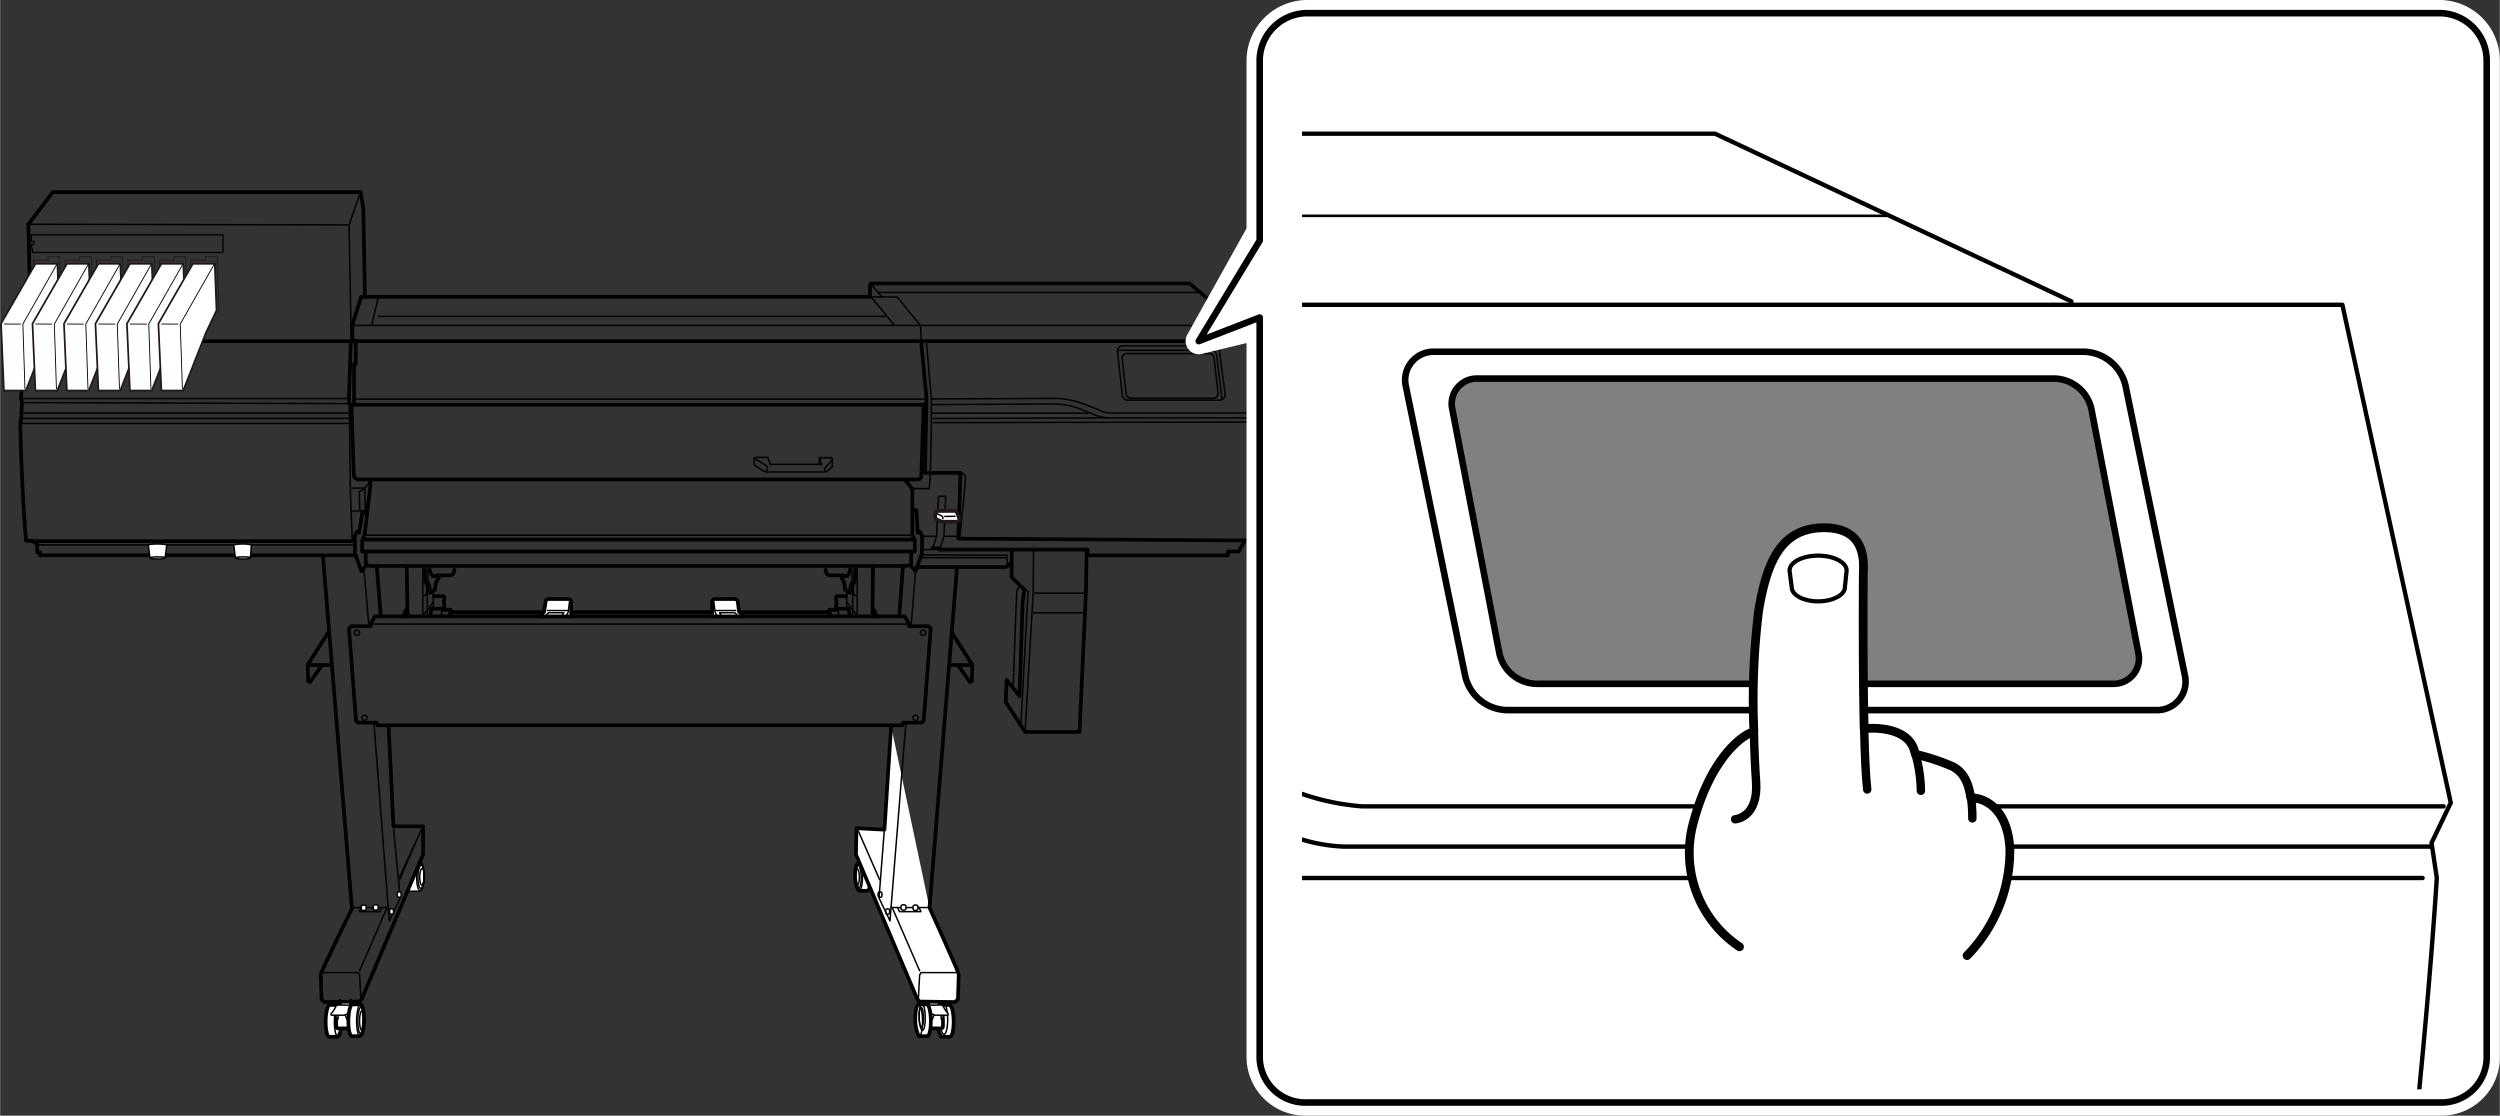 <svg xmlns="http://www.w3.org/2000/svg" xmlns:xlink="http://www.w3.org/1999/xlink" width="100.59mm" height="44.89mm" viewBox="0 0 285.13 127.26"><rect x="0" y="0" width="285.13" height="127.26" fill="#333333" stroke="none"/><defs><style>.cls-1,.cls-11,.cls-12,.cls-16,.cls-17,.cls-18,.cls-21,.cls-22,.cls-23,.cls-3,.cls-5,.cls-6,.cls-9{fill:none;}.cls-10,.cls-13,.cls-14,.cls-2,.cls-20,.cls-4,.cls-7,.cls-8{fill:#fff;}.cls-11,.cls-14,.cls-16,.cls-17,.cls-18,.cls-19,.cls-2,.cls-21,.cls-22,.cls-23,.cls-3,.cls-4,.cls-5,.cls-6,.cls-8,.cls-9{stroke:#000;}.cls-13,.cls-14,.cls-16,.cls-17,.cls-18,.cls-19,.cls-2,.cls-21,.cls-22,.cls-23,.cls-3,.cls-4,.cls-5{stroke-linecap:round;stroke-linejoin:round;}.cls-2,.cls-5,.cls-7{stroke-width:0.42px;}.cls-3,.cls-4,.cls-6,.cls-8{stroke-width:0.17px;}.cls-10,.cls-11,.cls-12,.cls-6,.cls-7,.cls-8,.cls-9{stroke-miterlimit:10;}.cls-10,.cls-12,.cls-7{stroke:#231815;}.cls-9{stroke-width:0.15px;}.cls-10{stroke-width:0.2px;}.cls-11,.cls-12{stroke-width:0.1px;}.cls-13{stroke:#fff;stroke-width:3px;}.cls-14,.cls-18,.cls-19{stroke-width:0.75px;}.cls-15{clip-path:url(#clip-path);}.cls-16{stroke-width:0.5px;}.cls-17{stroke-width:0.3px;}.cls-19{fill:gray;}.cls-22{stroke-width:0.96px;}.cls-23{stroke-width:0.48px;}</style><clipPath id="clip-path"><rect class="cls-1" x="148.5" y="7.91" width="132.26" height="116.35"/></clipPath></defs><g id="レイヤー_2" data-name="レイヤー 2"><path class="cls-2" d="M38.61,114.63c-.1,0-1,0-1,0-.25,0-.46.79-.48,1.79s.16,1.83.41,1.84.95,0,1,0,.46-.78.48-1.78S38.86,114.64,38.61,114.63Z"/><ellipse class="cls-3" cx="38.57" cy="116.44" rx="1.81" ry="0.45" transform="translate(-78.52 152.98) rotate(-89)"/><path class="cls-2" d="M38.75,114.15v.58a9.18,9.18,0,0,0-.4,1.28,9.88,9.88,0,0,0,0,1.17l.14.12H40l0-3.15"/><polyline class="cls-4" points="38.21 115.6 38.4 116.25 38.54 116.25 38.54 115.46"/><polyline class="cls-4" points="39.26 115.57 39.56 116.27 39.82 116.27 40.01 115.36"/><path class="cls-4" d="M38.3,114.79a3.39,3.39,0,0,1-.46.73c-.18.16-.1.29,0,.28l1.37,0a.91.91,0,0,0,.6-.37c.09-.17.26-.56.26-.56s.09-.25-.19-.23-1.15,0-1.15,0A.41.41,0,0,0,38.3,114.79Z"/><path class="cls-2" d="M41.11,114.57h-.93c-.23,0-.44.78-.46,1.78s.16,1.83.39,1.84.85,0,.93,0c.24,0,.44-.79.46-1.79S41.35,114.59,41.11,114.57Z"/><ellipse class="cls-3" cx="41.15" cy="116.39" rx="1.51" ry="0.35" transform="translate(-75.9 155.64) rotate(-89.07)"/><ellipse class="cls-3" cx="41.08" cy="116.39" rx="1.81" ry="0.42" transform="translate(-75.96 155.56) rotate(-89.07)"/><ellipse class="cls-3" cx="41.26" cy="116.39" rx="1.1" ry="0.26" transform="translate(-75.79 155.76) rotate(-89.07)"/><path class="cls-4" d="M46.65,101c0,.88.09.65.33.66s.84,0,.93,0,.44-.69.45-1.57-.15-1.6-.38-1.61"/><ellipse class="cls-3" cx="48.02" cy="100.02" rx="1.33" ry="0.35" transform="translate(-52.9 146.14) rotate(-88.92)"/><ellipse class="cls-3" cx="47.94" cy="100.02" rx="1.59" ry="0.42" transform="translate(-52.97 146.06) rotate(-88.92)"/><ellipse class="cls-3" cx="48.13" cy="100.02" rx="0.96" ry="0.26" transform="translate(-52.79 146.25) rotate(-88.92)"/><line class="cls-3" x1="47.34" y1="96.19" x2="45.57" y2="100.35"/><line class="cls-5" x1="36.82" y1="63.45" x2="40.12" y2="103.56"/><path class="cls-5" d="M37.37,72.22l-2.3,3.64.07,1.79a.14.14,0,0,0,.26.07L36.62,76"/><line class="cls-5" x1="35.07" y1="75.86" x2="37.62" y2="75.86"/><line class="cls-3" x1="41.48" y1="64.81" x2="42.06" y2="71.35"/><line class="cls-5" x1="42.97" y1="64.68" x2="43.42" y2="70.3"/><line class="cls-5" x1="46.37" y1="64.68" x2="46.47" y2="70.33"/><path class="cls-5" d="M46.37,69.49a1.62,1.62,0,0,0-.34.84"/><line class="cls-3" x1="48.21" y1="64.99" x2="48.21" y2="70.3"/><path class="cls-3" d="M48.71,64.91l.12,1.4a1.75,1.75,0,0,1,.28.7,3.18,3.18,0,0,1,0,.58"/><path class="cls-5" d="M48.39,64.91l.11,1.4a1.75,1.75,0,0,1,.28.7,2.33,2.33,0,0,1,0,.58h.33l.49-.33a5.55,5.55,0,0,1,.14-.88A1,1,0,0,1,50,66l.09-.3"/><path class="cls-5" d="M51.81,65a.74.74,0,0,1-.35.63l-1.63,0-.16.09h-.28A.94.94,0,0,1,49,65"/><line class="cls-3" x1="49.41" y1="67.36" x2="49.41" y2="69.38"/><path class="cls-5" d="M51.51,69.75a.68.68,0,0,0-.14-.2H50.6l-.14-.12H49.2s-.09,0-.09.84"/><path class="cls-3" d="M50.46,69.43a1.91,1.91,0,0,0-.12.88"/><line class="cls-3" x1="48.22" y1="68.08" x2="48.8" y2="67.59"/><line class="cls-3" x1="49.39" y1="68.66" x2="48.29" y2="70.15"/><line class="cls-3" x1="48.71" y1="66.66" x2="48.73" y2="70.29"/><polyline class="cls-5" points="61.98 69.83 51.34 69.83 51.34 70.31"/><line class="cls-5" x1="81.09" y1="69.82" x2="65.18" y2="69.82"/><path class="cls-5" d="M49.48,68h1.05c.23,0,.11.44.09.58s.09,1,.09,1"/><line class="cls-3" x1="42.26" y1="71.18" x2="103.71" y2="71.18"/><circle class="cls-3" cx="40.7" cy="72.18" r="0.3"/><circle class="cls-3" cx="41.56" cy="81.87" r="0.3"/><path class="cls-5" d="M44.31,82.8l.55,11.45h3.38l0,3.22-7,16.49-.22.28L37,114.3l-.34-.31s-.09-2.64-.09-2.86,3.59-7.57,3.59-7.57"/><polyline class="cls-3" points="44.88 94.59 45.63 102.44 44.39 105.04 44.26 103.52 43.52 103.52 43.3 103.99 41 103.99 41.12 103.56"/><line class="cls-3" x1="44.26" y1="103.52" x2="42.63" y2="82.43"/><line class="cls-3" x1="43.52" y1="103.52" x2="40.21" y2="103.52"/><path class="cls-4" d="M41.75,103.4c0-.1-.12-.17-.28-.17s-.28.07-.28.17v.29c0,.09.13.17.28.17s.28-.08.28-.17Z"/><path class="cls-4" d="M43.12,103.37c0-.1-.12-.17-.28-.17s-.28.07-.28.17v.29c0,.09.13.16.28.16s.28-.07.28-.16Z"/><path class="cls-4" d="M44.76,104.27c.07,0,.12-.14.12-.3s-.06-.31-.13-.3h-.21c-.07,0-.12.13-.12.3s.06.3.13.3Z"/><path class="cls-4" d="M45.63,102.34c.07,0,.12-.13.12-.3s-.06-.3-.13-.3h-.21c-.07,0-.12.14-.12.3s.06.3.13.3Z"/><line class="cls-3" x1="44.08" y1="103.65" x2="41" y2="110.73"/><polyline class="cls-3" points="36.59 110.94 40.84 110.94 41 111.22 41.16 114.08"/><path class="cls-2" d="M107.27,114.63c.1,0,1,0,1,0,.25,0,.47.79.49,1.79s-.17,1.83-.42,1.84c-.09,0-1,0-1,0s-.46-.78-.48-1.78S107,114.64,107.27,114.63Z"/><ellipse class="cls-3" cx="107.31" cy="116.44" rx="0.45" ry="1.81" transform="matrix(1, -0.02, 0.02, 1, -2.01, 1.88)"/><path class="cls-2" d="M107.14,114.15v.58a8.23,8.23,0,0,1,.39,1.28,9.88,9.88,0,0,1,0,1.17l-.13.12h-1.54l0-3.15"/><polyline class="cls-4" points="107.67 115.6 107.48 116.25 107.34 116.25 107.34 115.46"/><polyline class="cls-4" points="106.62 115.57 106.32 116.27 106.06 116.27 105.88 115.36"/><path class="cls-4" d="M107.58,114.79a3.39,3.39,0,0,0,.46.73c.19.16.1.29,0,.28l-1.37,0a.94.94,0,0,1-.6-.37c-.09-.17-.26-.56-.26-.56s-.09-.25.19-.23,1.16,0,1.16,0A.39.39,0,0,1,107.58,114.79Z"/><path class="cls-2" d="M104.77,114.57h.93c.24,0,.44.78.46,1.78s-.16,1.83-.39,1.84-.84,0-.93,0-.44-.79-.46-1.79S104.54,114.59,104.77,114.57Z"/><ellipse class="cls-3" cx="104.73" cy="116.39" rx="0.35" ry="1.51" transform="matrix(1, -0.02, 0.02, 1, -1.88, 1.72)"/><ellipse class="cls-3" cx="104.8" cy="116.39" rx="0.42" ry="1.81" transform="translate(-1.88 1.72) rotate(-0.93)"/><ellipse class="cls-3" cx="104.62" cy="116.39" rx="0.26" ry="1.1" transform="matrix(1, -0.02, 0.02, 1, -1.88, 1.72)"/><path class="cls-2" d="M97.91,98.43c.09,0,.84,0,.93,0s.44.69.46,1.57-.16,1.6-.39,1.61-.85,0-.94,0-.43-.69-.45-1.57S97.67,98.44,97.91,98.43Z"/><ellipse class="cls-3" cx="97.87" cy="100.02" rx="0.35" ry="1.33" transform="translate(-1.87 1.87) rotate(-1.08)"/><ellipse class="cls-3" cx="97.94" cy="100.02" rx="0.42" ry="1.59" transform="translate(-1.87 1.87) rotate(-1.08)"/><ellipse class="cls-3" cx="97.75" cy="100.02" rx="0.26" ry="0.96" transform="translate(-1.87 1.87) rotate(-1.08)"/><path class="cls-2" d="M106,103.52s3.34,7.39,3.34,7.61-.09,2.86-.09,2.86l-.34.31-4.07-.06-.22-.28-7-16.49.06-3,3.19.17.76-11.79"/><line class="cls-3" x1="100.32" y1="100.35" x2="97.68" y2="94.31"/><line class="cls-5" x1="109.14" y1="64.78" x2="106.01" y2="103.52"/><path class="cls-5" d="M108.6,72.22l2.3,3.64-.07,1.79a.14.14,0,0,1-.26.07L109.35,76"/><line class="cls-5" x1="110.9" y1="75.86" x2="108.35" y2="75.86"/><line class="cls-3" x1="104.47" y1="64.49" x2="103.91" y2="71.35"/><line class="cls-5" x1="102.98" y1="64.62" x2="102.55" y2="70.3"/><line class="cls-5" x1="99.56" y1="64.75" x2="99.5" y2="70.33"/><path class="cls-5" d="M99.59,69.49a1.56,1.56,0,0,1,.35.84"/><line class="cls-3" x1="97.76" y1="64.99" x2="97.76" y2="70.3"/><path class="cls-3" d="M97.26,64.91l-.12,1.4a1.75,1.75,0,0,0-.28.7,3.18,3.18,0,0,0,0,.58"/><path class="cls-5" d="M97.58,64.91l-.11,1.4a1.6,1.6,0,0,0-.28.7,2.81,2.81,0,0,0,0,.58h-.32l-.49-.33a5.55,5.55,0,0,0-.14-.88A1,1,0,0,0,96,66l-.09-.3"/><path class="cls-5" d="M94.16,65a.74.74,0,0,0,.35.63l1.63,0,.16.09h.28s.3-.16.37-.76"/><line class="cls-3" x1="96.56" y1="67.36" x2="96.56" y2="69.38"/><path class="cls-5" d="M94.46,69.75a.68.68,0,0,1,.14-.2h.77l.14-.12h1.26s.09,0,.09.84"/><path class="cls-3" d="M95.51,69.43a1.91,1.91,0,0,1,.12.88"/><line class="cls-3" x1="97.75" y1="68.08" x2="97.16" y2="67.59"/><line class="cls-3" x1="96.58" y1="68.66" x2="97.68" y2="70.15"/><line class="cls-3" x1="97.26" y1="66.66" x2="97.23" y2="70.29"/><polyline class="cls-5" points="84.4 69.83 94.63 69.83 94.63 70.31"/><path class="cls-5" d="M96.49,68h-1c-.23,0-.12.44-.09.58a10.09,10.09,0,0,1-.1,1"/><path class="cls-5" d="M102.92,82.73l.07-.3h2a.37.37,0,0,0,.37-.35l.78-10.25a.37.37,0,0,0-.37-.4h-2.09v-.25l-.49-.87H42.75l-.49.87v.25H40.17a.37.37,0,0,0-.37.4l.78,10.25a.37.37,0,0,0,.37.35h2l.07.3Z"/><circle class="cls-3" cx="105.27" cy="72.18" r="0.3"/><circle class="cls-3" cx="104.41" cy="81.87" r="0.3"/><line class="cls-3" x1="101.62" y1="103.52" x2="103.32" y2="82.43"/><line class="cls-3" x1="102.37" y1="103.52" x2="106.01" y2="103.52"/><path class="cls-4" d="M104.13,103.4c0-.1.12-.17.28-.17s.28.07.28.17v.29c0,.09-.13.17-.28.17s-.28-.08-.28-.17Z"/><path class="cls-4" d="M102.76,103.37c0-.1.13-.17.28-.17s.28.07.28.17v.29c0,.09-.12.16-.28.16s-.28-.07-.28-.16Z"/><path class="cls-4" d="M101.12,104.27c-.07,0-.12-.14-.12-.3s.06-.31.13-.3h.21c.07,0,.12.13.12.3s-.06.3-.12.3Z"/><path class="cls-4" d="M100.25,102.34c-.07,0-.12-.13-.12-.3s.06-.3.13-.3h.21c.07,0,.12.14.12.3s-.06.3-.12.3Z"/><line class="cls-3" x1="101.81" y1="103.65" x2="104.88" y2="110.73"/><polyline class="cls-3" points="109.29 110.94 105.04 110.94 104.88 111.22 104.73 114.08"/><path class="cls-2" d="M61.66,70.31s0-.21.09-.3l.3-.21.17-1.18a.35.35,0,0,1,.34-.29h2.23a.34.34,0,0,1,.34.34v1.64Z"/><path class="cls-3" d="M64.08,70.31a.77.77,0,0,1,.09-.23l.12-.19H62.57l-.21.17a.39.39,0,0,0-.12.25"/><line class="cls-3" x1="62.45" y1="69.64" x2="64.69" y2="69.64"/><polyline class="cls-3" points="64.94 68.66 64.8 69.8 64.59 70.24"/><path class="cls-2" d="M84.69,70.31s0-.21-.09-.3l-.31-.21-.16-1.18a.35.35,0,0,0-.34-.29H81.56a.34.34,0,0,0-.34.34v1.64Z"/><path class="cls-3" d="M82.27,70.31a.73.73,0,0,0-.1-.23l-.11-.19h1.72l.21.17a.39.39,0,0,1,.12.25"/><line class="cls-3" x1="83.9" y1="69.64" x2="81.66" y2="69.64"/><polyline class="cls-3" points="81.41 68.66 81.55 69.8 81.75 70.24"/><path class="cls-5" d="M106.36,62.54h.78l0,.15h16.89v.66h16v-.44h1.24l.72-1.26h.68s.92-10.25,1-13.51l0-.47.33-.56-1.26-8.2h-1.35s-.05-1.79-.05-1.79l-5.67-4.79H99.4l-.18.17v1.36H41.61l-.19-10.11-.31-1.84H6L3.22,25.58l.31,13.34H2.92l-.55,6.56.12.41-.1,2a2.44,2.44,0,0,0-.09.68c0,.41.18,7.83.66,13.11h.66l.6.42V63h.32v.34h36"/><polyline class="cls-6" points="105.08 38.98 104.98 37.14 102.33 33.88 99.22 33.86"/><polyline class="cls-5" points="142 61.65 109.3 61.44 109.54 53.94 105.49 53.94 105.67 45.48 105.09 39.34 105.08 38.98"/><line class="cls-6" x1="2.39" y1="47.72" x2="39.85" y2="47.72"/><line class="cls-6" x1="2.36" y1="48.3" x2="39.88" y2="48.3"/><line class="cls-5" x1="141.37" y1="38.91" x2="40.47" y2="38.91"/><path class="cls-6" d="M105.65,38.93l.57,6.58,14.09-.07a9.84,9.84,0,0,1,3.31.65l1.68.65a3,3,0,0,0,1.68.37h17"/><path class="cls-6" d="M106.22,45.51l0,.64s0,1.55,0,2.11S106.1,54,106.1,54"/><path class="cls-6" d="M106.27,46.15l14-.07a8.57,8.57,0,0,1,3.36.75l1.26.51a4.76,4.76,0,0,0,1.77.33h16.92"/><line class="cls-6" x1="126.32" y1="47.67" x2="106.36" y2="47.74"/><line class="cls-6" x1="106.41" y1="48.21" x2="143.63" y2="48.14"/><path class="cls-6" d="M139.72,44.94,139.08,40a.63.63,0,0,0-.62-.55H128a.57.57,0,0,0-.54.7L128,45.1a.62.62,0,0,0,.62.54H139.1A.62.62,0,0,0,139.72,44.94Z"/><path class="cls-6" d="M138.92,44.84l-.46-4.06a.52.52,0,0,0-.51-.45h-9.48a.5.5,0,0,0-.49.58l.47,4.06a.52.52,0,0,0,.51.45h9.45A.51.51,0,0,0,138.92,44.84Z"/><path class="cls-6" d="M139.36,45.55a.37.37,0,0,0,0-.11l-.6-4.93a.62.62,0,0,0-.62-.55h-10.4a.58.58,0,0,0-.26.06"/><path class="cls-6" d="M109.6,53.94a.54.54,0,0,1,.51.59c0,.78-.67,6.92-.67,6.92"/><polyline class="cls-6" points="107.17 62.7 107.65 61.17 107.86 56.61 107.03 56.61 106.81 61.17 106.33 62.7 105.07 62.7"/><polyline class="cls-5" points="115.39 62.76 115.37 65.84 116.81 67.23 116.63 68.78 116.27 79.39 114.81 77.56 114.7 80.06 116.91 83.49 123.12 83.49 123.86 67.39 123.93 62.73"/><polyline class="cls-6" points="117.87 62.73 117.84 67.57 116.91 83.49"/><line class="cls-6" x1="117.84" y1="67.66" x2="123.8" y2="67.66"/><polyline class="cls-6" points="116.81 67.23 117.25 67.42 116.44 82.53"/><path class="cls-6" d="M116.29,66.76s-.28.56-.32.66-.42,11-.42,11"/><path class="cls-6" d="M86,52.26V53a5.84,5.84,0,0,0,1.37.84h6.68c.37,0,.87-.65.87-.65v-.53l-.06-.46H93.46l-.07.77H87.84l-.28-.8H86.22Z"/><path class="cls-6" d="M86,52.26l1.31.81c.43.28.06.77.06.77"/><path class="cls-6" d="M94.08,53.84a.63.63,0,0,1,.22-.71c.37-.31.59-.56.59-.93"/><polyline class="cls-6" points="93.39 52.97 93.7 52.97 93.46 52.2"/><line class="cls-6" x1="105.65" y1="45.52" x2="40.37" y2="45.52"/><line class="cls-6" x1="39.75" y1="45.46" x2="2.33" y2="45.46"/><line class="cls-6" x1="39.8" y1="46.04" x2="2.5" y2="45.92"/><polyline class="cls-5" points="104.01 58.42 104.16 58.2 104.5 58.2 104.67 60.77 104.79 60.68 104.95 60.68 105.17 61.14 105.13 63.16 104.42 65.15 104.27 64.99 103.8 64.43"/><line class="cls-6" x1="106.81" y1="61.17" x2="105.17" y2="61.17"/><line class="cls-6" x1="107.65" y1="61.17" x2="109.23" y2="61.17"/><polyline class="cls-6" points="106.13 53.97 105.97 55.73 104.01 55.73"/><path class="cls-5" d="M42.22,54.71v.78l-.65,5.56-.28.56v1.3h.41v1.37s.12.28.68.28h60.86c.56,0,.68-.28.68-.28V62.91h.41v-1.3l-.28-.56,0-5.27-.83-1.05"/><polyline class="cls-5" points="41.7 62.91 66.24 62.91 85.09 62.91 103.92 62.91"/><polyline class="cls-5" points="41.82 58.63 41.66 58.41 41.32 58.41 40.95 60.77 40.83 60.68 40.67 60.68 40.45 61.14 40.48 63.16 41.2 65.15 41.35 64.99 41.82 64.43"/><polyline class="cls-6" points="41.57 61.05 61.27 61.05 82.76 61.05 104.05 61.05"/><polyline class="cls-5" points="41.38 61.55 61.09 61.55 82.95 61.55 104.23 61.55"/><polyline class="cls-5" points="40 39.01 39.78 45.58 39.87 46.17 105.64 46.17"/><polyline class="cls-6" points="39.83 45.93 39.93 55.01 39.94 55.92 40.17 61.71"/><path class="cls-5" d="M40.07,46.17l.27,8a.56.56,0,0,0,.56.52h63.75a.42.42,0,0,0,.42-.39l.27-8.15"/><polyline class="cls-6" points="40.04 58.28 41.66 58.28 41.87 58.16"/><polyline class="cls-6" points="42.21 54.93 41.59 55.67 40 55.67"/><polyline class="cls-6" points="41.66 58.28 41.59 55.67 40.97 56.11 41.03 58.28"/><line class="cls-6" x1="2.44" y1="47.12" x2="39.86" y2="47.12"/><line class="cls-6" x1="117.67" y1="69.9" x2="123.74" y2="69.9"/><polyline class="cls-5" points="41.61 33.86 41.18 33.86 40.18 37.03 40.18 38.91 40.56 38.91 40.56 41.5 40.37 41.5 40.37 46.14"/><line class="cls-6" x1="106.29" y1="47.13" x2="124.12" y2="47.13"/><line class="cls-6" x1="99.4" y1="32.49" x2="100.6" y2="33.89"/><line class="cls-6" x1="100.13" y1="33.36" x2="136.72" y2="33.36"/><line class="cls-6" x1="141.27" y1="37.12" x2="40.21" y2="37.12"/><line class="cls-6" x1="43.13" y1="33.87" x2="42.37" y2="37.14"/><line class="cls-6" x1="43.1" y1="36.09" x2="101" y2="36.09"/><line class="cls-6" x1="99.37" y1="33.9" x2="101.97" y2="37.07"/><line class="cls-5" x1="40.05" y1="38.92" x2="3.53" y2="38.92"/><polyline class="cls-6" points="41.11 21.91 39.8 25.65 40.05 38.91"/><line class="cls-5" x1="3.62" y1="61.73" x2="40.44" y2="61.73"/><line class="cls-6" x1="4.22" y1="62.15" x2="40.44" y2="62.15"/><path class="cls-7" d="M109.24,59.28h-1.83"/><path class="cls-7" d="M108.91,58.28h-2c-.19,0-.26.26-.26.26v.23s0,.31.11.42a1.36,1.36,0,0,0,.27.15,1.32,1.32,0,0,0,.61.17h1.43s.44,0,.3-.44a5.22,5.22,0,0,0-.2-.53S109.06,58.28,108.91,58.28Z"/><path class="cls-6" d="M106.82,58.57l.63.31s.11.06.08.33"/><line class="cls-6" x1="107.69" y1="58.91" x2="108.98" y2="58.89"/><polyline class="cls-6" points="105.1 63.3 114.86 63.33 114.86 63.64 114.89 64.4"/><polyline class="cls-5" points="115.31 64.23 114.79 64.68 104.58 64.68"/><line class="cls-6" x1="104.98" y1="63.61" x2="114.84" y2="63.61"/><path class="cls-8" d="M18.82,63.64a1.83,1.83,0,0,1-.87.11c-.48,0-.86,0-.86-.11l-.19-1.45c0-.08.47-.14,1.05-.14s1.05.06,1.05.14Z"/><path class="cls-6" d="M17.09,63.64c0-.07.38-.12.86-.12s.87,0,.87.12"/><path class="cls-8" d="M28.56,63.64a1.83,1.83,0,0,1-.87.11,1.8,1.8,0,0,1-.86-.11l-.18-1.45c0-.08.47-.14,1-.14s1,.06,1,.14Z"/><path class="cls-6" d="M26.83,63.64c0-.07.39-.12.86-.12s.87,0,.87.12"/><polyline class="cls-3" points="104.83 103.54 105.03 103.99 102.58 103.99 102.37 103.52 101.62 103.52 101.5 105.04 100.25 102.44 100.86 94.59 100.77 95.73"/><line class="cls-3" x1="48.24" y1="94.25" x2="45.57" y2="100.02"/><line class="cls-6" x1="3.22" y1="25.58" x2="39.8" y2="25.65"/><polygon class="cls-9" points="25.41 28.8 3.67 28.8 3.67 28.32 3.53 28.32 3.53 27.89 3.84 27.89 3.84 27.52 3.56 27.52 3.56 26.79 25.41 26.79 25.41 28.8"/><polygon class="cls-10" points="6.53 30.09 6.73 35.41 5.52 37.93 2.93 44.55 0.43 44.55 0.1 36.92 4.03 30.09 6.53 30.09"/><polyline class="cls-11" points="6.5 30.09 2.59 36.96 2.83 44.4"/><line class="cls-11" x1="0.43" y1="36.96" x2="2.35" y2="36.97"/><polyline class="cls-12" points="3.79 30.46 3.79 29.68 5.47 29.68 5.47 29.28 6.79 29.28 7 35.58 6.68 35.58"/><polygon class="cls-10" points="10.12 30.09 10.32 35.41 9.11 37.93 6.52 44.55 4.02 44.55 3.69 36.92 7.62 30.09 10.12 30.09"/><polyline class="cls-11" points="10.09 30.09 6.18 36.96 6.42 44.4"/><line class="cls-11" x1="4.02" y1="36.96" x2="5.94" y2="36.97"/><polyline class="cls-12" points="7.38 30.46 7.38 29.68 9.06 29.68 9.06 29.28 10.38 29.28 10.59 35.58 10.28 35.58"/><polygon class="cls-10" points="13.71 30.09 13.91 35.41 12.7 37.93 10.11 44.55 7.61 44.55 7.28 36.92 11.21 30.09 13.71 30.09"/><polyline class="cls-11" points="13.68 30.09 9.77 36.96 10.02 44.4"/><line class="cls-11" x1="7.61" y1="36.96" x2="9.53" y2="36.97"/><polyline class="cls-12" points="10.98 30.46 10.98 29.68 12.65 29.68 12.65 29.28 13.97 29.28 14.18 35.58 13.87 35.58"/><polygon class="cls-10" points="17.3 30.09 17.5 35.41 16.29 37.93 13.7 44.55 11.21 44.55 10.87 36.92 14.8 30.09 17.3 30.09"/><polyline class="cls-11" points="17.27 30.09 13.36 36.96 13.61 44.4"/><line class="cls-11" x1="11.2" y1="36.96" x2="13.12" y2="36.97"/><polyline class="cls-12" points="14.57 30.46 14.57 29.68 16.24 29.68 16.24 29.28 17.56 29.28 17.77 35.58 17.46 35.58"/><polygon class="cls-10" points="20.89 30.09 21.09 35.41 19.89 37.93 17.29 44.55 14.8 44.55 14.46 36.92 18.39 30.09 20.89 30.09"/><polyline class="cls-11" points="20.86 30.09 16.95 36.96 17.2 44.4"/><line class="cls-11" x1="14.79" y1="36.96" x2="16.72" y2="36.97"/><polyline class="cls-12" points="18.16 30.46 18.16 29.68 19.83 29.68 19.83 29.28 21.15 29.28 21.36 35.58 21.05 35.58"/><polygon class="cls-10" points="24.48 30.09 24.68 35.41 23.48 37.93 20.88 44.55 18.39 44.55 18.05 36.92 21.98 30.09 24.48 30.09"/><polyline class="cls-11" points="24.45 30.09 20.54 36.96 20.79 44.4"/><line class="cls-11" x1="18.38" y1="36.96" x2="20.31" y2="36.97"/><polyline class="cls-12" points="21.75 30.46 21.75 29.68 23.42 29.68 23.42 29.28 24.74 29.28 24.96 35.58 24.64 35.58"/></g><g id="レイヤー_1" data-name="レイヤー 1"><path class="cls-13" d="M143.67,26.44V6.84a5.44,5.44,0,0,1,5.4-5.34H278.41a5.41,5.41,0,0,1,5.22,5.34V120.66a5.16,5.16,0,0,1-5.22,5.1H149.07a5.21,5.21,0,0,1-5.4-5.1V37.22l-6.95,1.69Z"/><path class="cls-14" d="M143.67,27.44V6.84a5.44,5.44,0,0,1,5.4-5.34H278.41a5.41,5.41,0,0,1,5.22,5.34V120.66a5.16,5.16,0,0,1-5.22,5.1H149.07a5.21,5.21,0,0,1-5.4-5.1V36.22l-6.95,2.69Z"/><g class="cls-15"><path class="cls-16" d="M-1052.75,79.82H112.5c11.16,0,22.72,5,22.72,5L148,90.38a27.5,27.5,0,0,0,7.37,1.6H278.71"/><polyline class="cls-16" points="-48.72 22.43 -48.72 15.25 195.61 15.25 236.26 34.38"/><polyline class="cls-17" points="-48.72 15.25 -35.77 24.62 215.51 24.62"/><polyline class="cls-18" points="4.09 35.18 10.67 79.82 8.87 84.41 -793.48 84.41 -794.67 79.82 -790.29 35.78"/><polyline class="cls-18" points="5.68 84.8 2.5 145.39 -71.04 145.39"/><path class="cls-18" d="M8.87,84.41,6.08,139s1.8,2.19,2.59,2.19h28.5"/><path class="cls-16" d="M8.79,84.8H109.43c3,0,16.15,2,19.73,3.39l16.34,6.38a19.15,19.15,0,0,0,7.78,2h124"/><path class="cls-18" d="M249.22,77.12l-6.76-33a5,5,0,0,0-4.87-4h-74.1A3.23,3.23,0,0,0,160.33,44l6.76,33A5,5,0,0,0,172,81H246A3.25,3.25,0,0,0,249.22,77.12Z"/><path class="cls-19" d="M243.91,74.54l-5.36-27.83a4.42,4.42,0,0,0-4.33-3.53H168.44a2.87,2.87,0,0,0-2.81,3.44L171,74.47A4.42,4.42,0,0,0,175.33,78h65.76A2.88,2.88,0,0,0,243.91,74.54Z"/><path class="cls-17" d="M11.06,85s1.6,13,1.8,15.35-2.19,38.86-2.19,38.86l-1.2,1.4"/><line class="cls-16" x1="14.65" y1="100.15" x2="276.32" y2="100.15"/><path class="cls-16" d="M34.78,141.2l-3,51.42.8.6h233c9.17-40.46,12.36-93.07,12.36-93.07l-.6-4,2.19-4.58-12.36-56.8H-1045.38L-1053.55,80l1.59,4.59-2,10.16a51.1,51.1,0,0,0-.6,6.18c0,2.39,3.79,55.2,9.37,91.87h260.87"/></g><path class="cls-20" d="M198.4,108a12.91,12.91,0,0,1-5.27-14.13c2.19-8.25,6.26-10.14,6.26-10.14l.65-.32a83,83,0,0,1,.55-13.81c.9-5.22,2.39-9.4,7.46-9.4s4.47,4.33,4.47,5.37c0,.74-.07,10.28.1,17.51l.6,0s4.18-.3,5.08,2.39c0,0,.07.21.17.57l.52.12a24.34,24.34,0,0,1,3.78,1.3c.63.39,1.62,1,2,3.47l.47.11s3.68.2,4,5.77A17.17,17.17,0,0,1,224.36,109"/><path class="cls-21" d="M198.4,108a12.91,12.91,0,0,1-5.27-14.13c2.19-8.25,6.26-10.14,6.26-10.14l.65-.32a83,83,0,0,1,.55-13.81c.9-5.22,2.39-9.4,7.46-9.4s4.47,4.33,4.47,5.37c0,.74-.07,10.28.1,17.51l.6,0s4.18-.3,5.08,2.39c0,0,.07.21.17.57l.52.12a24.34,24.34,0,0,1,3.78,1.3c.63.39,1.62,1,2,3.47l.47.11s3.68.2,4,5.77A17.17,17.17,0,0,1,224.36,109"/><path class="cls-20" d="M212.62,83.05c.07,3,.18,5.53.35,7"/><path class="cls-22" d="M212.62,83.05c.07,3,.18,5.53.35,7"/><path class="cls-20" d="M197.9,93.45s2.69-.15,2.39-4.33c-.1-1.39-.2-3.44-.25-5.74"/><path class="cls-22" d="M197.9,93.45s2.69-.15,2.39-4.33c-.1-1.39-.2-3.44-.25-5.74"/><path class="cls-22" d="M218.47,86a16.06,16.06,0,0,1,.62,4.2"/><path class="cls-22" d="M224.79,90.85a17.1,17.1,0,0,1,.17,2.5"/><path class="cls-23" d="M204.36,67c0,.88,1.37,1.6,3,1.6s3.06-.72,3.06-1.6l.2-1.92c0-.94-1.46-1.7-3.26-1.7s-3.25.76-3.25,1.7Z"/></g></svg>